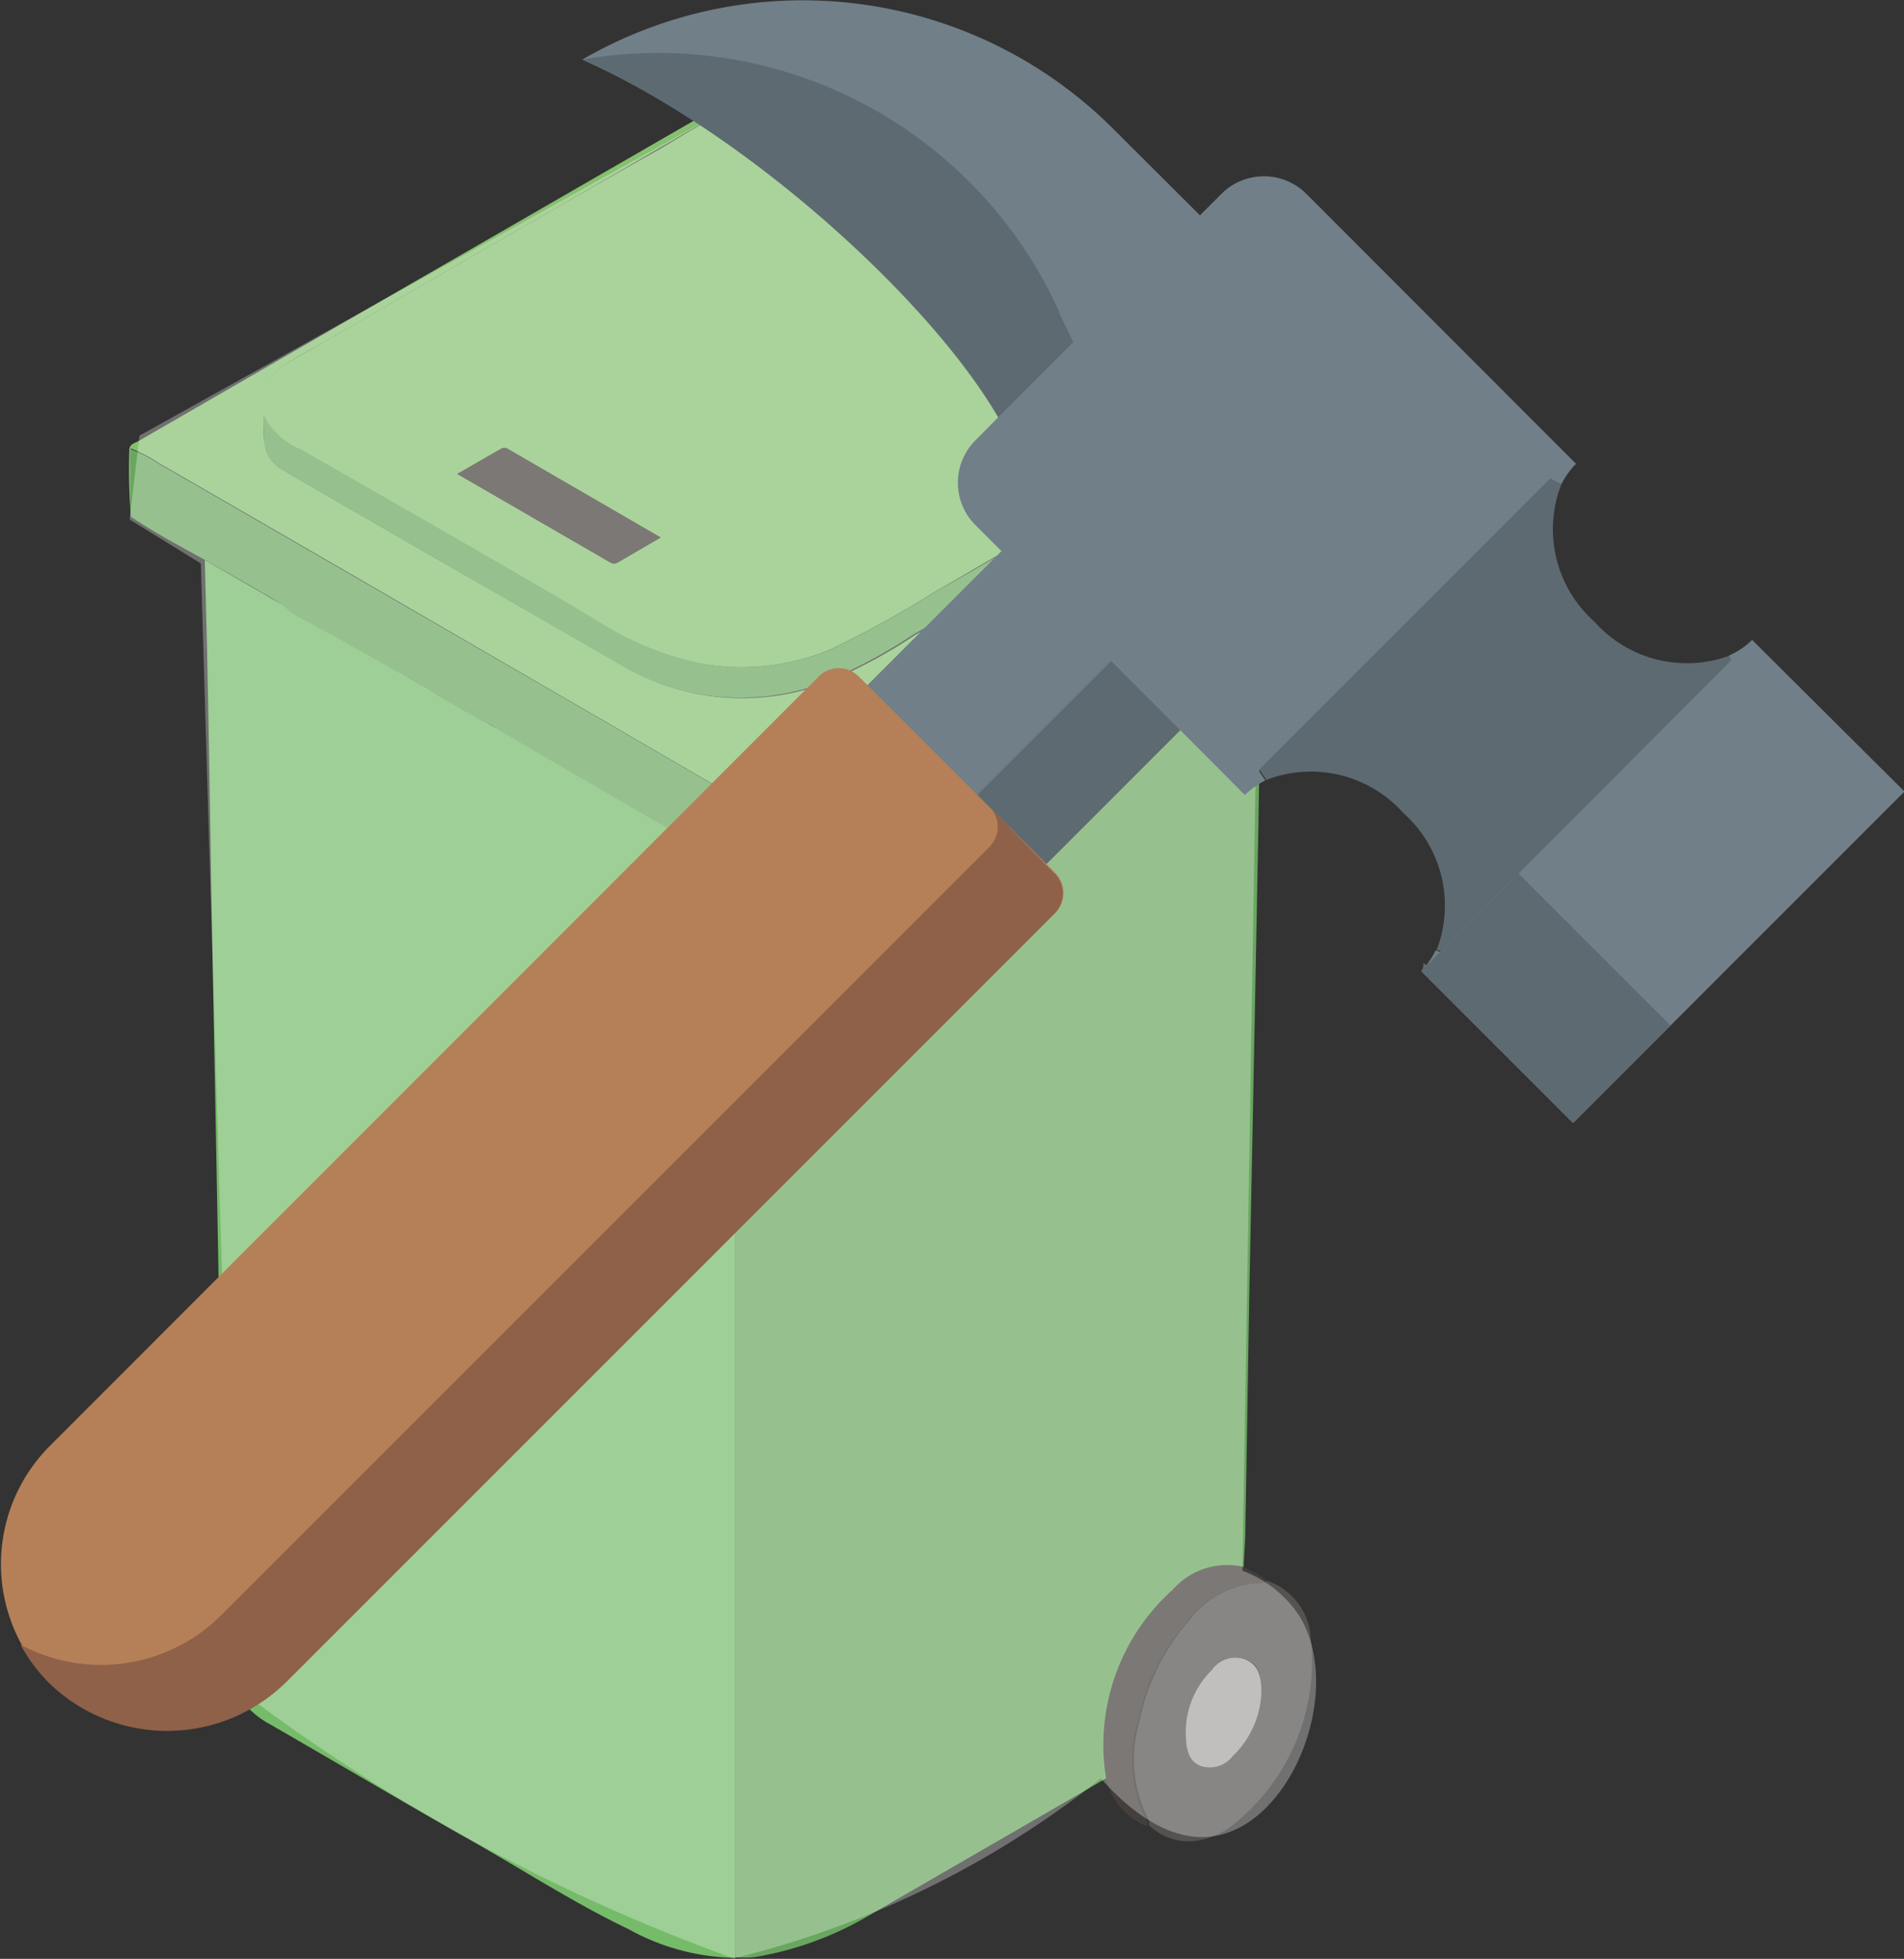 <svg xmlns="http://www.w3.org/2000/svg" viewBox="0 0 76.98 79.19"><rect x="0" y="0" width="76.98" height="79.19" fill="#333333" stroke="none"/><defs><style>.cls-1{fill:#69a760;}.cls-2{fill:#75bb69;}.cls-3{fill:#85c06f;}.cls-4{fill:#609957;}.cls-5{fill:#555250;}.cls-6{fill:#443f3c;}.cls-7{fill:#453e3b;}.cls-8{fill:#a6a3a2;}.cls-9{fill:#fff;opacity:0.3;}.cls-10{fill:#717f88;}.cls-11{fill:#5e6a71;}.cls-12{fill:#b58058;}.cls-13{fill:#8f6148;}</style></defs><g id="Calque_2" data-name="Calque 2"><g id="Calque_1-2" data-name="Calque 1"><path class="cls-1" d="M51.05,22.73c0,2.21-.08,4.43-.11,6.64l-.06,3.92-.21,11-.15,7.53c-.06,3.33-.11,6.66-.17,10,0,.52-.05,1-.07,1.54a2.93,2.93,0,0,0-2.79.93,8.42,8.42,0,0,0-2.71,7.57l-9.53,5.51a13.44,13.44,0,0,1-4.74,1.75,3.46,3.46,0,0,1-.79,0V35h0C30.54,34.51,50.25,23,51.05,22.73Z"/><path class="cls-2" d="M29.72,35V79.15A9.16,9.16,0,0,1,25.43,78c-2.19-1.05-4.23-2.37-6.34-3.57-2.74-1.55-5.45-3.15-8.17-4.72a3.44,3.44,0,0,1-1.83-3.13C9,62.74,9,58.87,8.9,55l-.18-9.6-.18-9.6Q8.47,31,8.37,26.21l-.09-3.57c.8.46,6.93,4,7.64,4.41S28.73,34.43,29.72,35Z"/><path class="cls-3" d="M29.9,4.11a20.74,20.74,0,0,0,1.91-1.06.47.47,0,0,1,.55,0L52.8,14.89c.1.06.27.08.27.25H53c-1.34.77-2.68,1.52-4,2.29l-5.73,3.33c-1.8,1-3.59,2.09-5.4,3.12a43.89,43.89,0,0,1-4.3,2.38,9.42,9.42,0,0,1-5.33.55,12.45,12.45,0,0,1-4.18-1.76q-2.94-1.73-5.88-3.42l-6-3.44a3,3,0,0,1-1.53-1.37,1.79,1.79,0,0,1,.75-2c.55-.36,1.14-.66,1.71-1L19.72,10c2.33-1.34,4.67-2.69,7-4C27.78,5.36,28.84,4.73,29.9,4.11ZM18.49,19.16l6.17,3.57a.3.3,0,0,0,.33,0l1.72-1-6.16-3.57a.29.29,0,0,0-.32,0Z"/><path class="cls-3" d="M10.67,17.7a2.47,2.47,0,0,0,.11.57,1.47,1.47,0,0,0,.67.73c2.12,1.25,4.26,2.47,6.39,3.7L25,26.81a9.6,9.6,0,0,0,8,.94,20.52,20.52,0,0,0,4-2.08c2.4-1.36,4.77-2.76,7.16-4.13s4.75-2.73,7.1-4.13c.6-.35,1.12-.59,1.71-.05,0,0,.05,0,.1,0v-2.2h.06c0,.66,0,1.32,0,2,0,.27.06.45.32.54a1,1,0,0,1,.74,1.27c-.08.65,0,1.31-.07,2V18.1L29.72,32.17c-.09,0-.19-.06-.28-.11l-5-2.91L13.83,23c-2.46-1.42-4.92-2.85-7.38-4.26a6,6,0,0,0-1.16-.61v2.73a23.8,23.8,0,0,1-.06-2.67c0-.25.24-.28.39-.37l8.07-4.66,15.61-9c.18-.11.37-.36.6-.07-1.06.62-2.12,1.25-3.18,1.86-2.33,1.36-4.67,2.71-7,4.05l-6.59,3.81c-.57.33-1.16.63-1.71,1a1.79,1.79,0,0,0-.75,2v.43A3.33,3.33,0,0,0,10.67,17.7Z"/><path class="cls-1" d="M5.29,20.89V18.16a6,6,0,0,1,1.16.61c2.46,1.41,4.92,2.84,7.38,4.26l10.58,6.12,5,2.91c.09,0,.19.07.28.11V35h0l-3-1.69-1.72-1L23.2,31.29l-3.09-1.81a1.47,1.47,0,0,0-.62-.32l-1.85-1.07a13.55,13.55,0,0,0-1.72-1c-.71-.42-1.44-.82-2.16-1.23l-1.93-1.05A5.16,5.16,0,0,0,10.67,24c-.79-.47-1.59-.91-2.39-1.37C7.27,22.08,6.25,21.53,5.29,20.89Z"/><path class="cls-4" d="M29.72,35V32.17L54.07,18.1v2.78c-.83.61-1.77,1-2.64,1.58-.13.08-.29.12-.38.27A18.44,18.44,0,0,0,48.83,24a3.17,3.17,0,0,0-.86.53A10,10,0,0,0,46,25.63c-.85.37-1.62.89-2.43,1.34l-1.36.79L40.3,28.9c-1.19.72-2.45,1.33-3.61,2.11a9.09,9.09,0,0,0-1.95,1.15c-.9.37-1.7,1-2.56,1.4S30.54,34.51,29.72,35Z"/><path class="cls-5" d="M51.24,63.91A2.61,2.61,0,0,1,53,66.27a8.43,8.43,0,0,1-3,7.38,3.13,3.13,0,0,1-1.57.76,2.28,2.28,0,0,1-1.87-.53l-.11-.08h0c0-.07,0-.15,0-.21a5.32,5.32,0,0,1-.38-4,8.88,8.88,0,0,1,2-4.07A3.75,3.75,0,0,1,51,64,.56.56,0,0,0,51.24,63.91ZM51,68.42c0-.56,0-1.1-.62-1.34a1.16,1.16,0,0,0-1.33.43A3.53,3.53,0,0,0,48,70.24c0,.48.13.94.61,1.12a1.19,1.19,0,0,0,1.28-.4A3.76,3.76,0,0,0,51,68.42Z"/><path class="cls-6" d="M51.24,63.91A.56.56,0,0,1,51,64a3.75,3.75,0,0,0-3,1.55,8.88,8.88,0,0,0-2,4.07,5.32,5.32,0,0,0,.38,4c0,.06,0,.14,0,.21a2.67,2.67,0,0,1-1.67-2,8.42,8.42,0,0,1,2.71-7.57,2.93,2.93,0,0,1,2.79-.93A4.59,4.59,0,0,1,51.24,63.91Z"/><path class="cls-6" d="M46.45,73.8l.11.08Z"/><path class="cls-1" d="M53,15.14v2.2s-.09,0-.1,0c-.59-.54-1.11-.3-1.71.05-2.35,1.4-4.73,2.75-7.1,4.13s-4.76,2.77-7.16,4.13a20.52,20.52,0,0,1-4,2.08,9.6,9.6,0,0,1-8-.94L17.84,22.7c-2.13-1.23-4.27-2.45-6.39-3.7a1.44,1.44,0,0,1-.78-1.3v-.88a3,3,0,0,0,1.53,1.37l6,3.44q2.94,1.7,5.88,3.42a12.45,12.45,0,0,0,4.18,1.76,9.42,9.42,0,0,0,5.33-.55,43.89,43.89,0,0,0,4.3-2.38c1.81-1,3.6-2.08,5.4-3.12L49,17.43C50.33,16.66,51.67,15.91,53,15.14Z"/><path class="cls-7" d="M18.49,19.16l1.74-1a.29.29,0,0,1,.32,0l6.16,3.57-1.72,1a.3.3,0,0,1-.33,0Z"/><path class="cls-8" d="M51,68.42A3.76,3.76,0,0,1,49.84,71a1.19,1.19,0,0,1-1.28.4c-.48-.18-.59-.64-.61-1.12A3.53,3.53,0,0,1,49,67.51a1.16,1.16,0,0,1,1.33-.43C50.93,67.32,51,67.86,51,68.42Z"/><path class="cls-9" d="M50.23,63.5a4.73,4.73,0,0,1,2.32,1.85c1.8,3-.31,8.46-3.54,8.89-2.24.31-4.18-2-4.5-2.34a38.69,38.69,0,0,1-8.85,5.27,38.24,38.24,0,0,1-6,2,75.48,75.48,0,0,1-11.23-5.12,76.41,76.41,0,0,1-8.95-5.88Q8.79,45.5,8.12,22.78L5.24,21l.4-3.39L31.81,3.05l21,11.84c.09.86.17,1.72.26,2.57l1.32.87c-.11.82-.23,1.64-.34,2.46-1,.68-2.09,1.35-3.14,2Q50.57,43.15,50.23,63.5Z"/><rect class="cls-10" x="33.46" y="23.49" width="15.87" height="10.23" transform="translate(-8.1 37.65) rotate(-45)"/><rect class="cls-11" x="35.68" y="28.85" width="15.87" height="3.95" transform="translate(-9.02 39.87) rotate(-45)"/><path class="cls-12" d="M34.72,27.35l.35.35,7.24,7.23.35.35a1.15,1.15,0,0,1,0,1.63l-31,31a6.85,6.85,0,0,1-9.54.2A6.76,6.76,0,0,1,2,58.47L33.1,27.35A1.14,1.14,0,0,1,34.72,27.35Z"/><path class="cls-13" d="M.83,66.49a6.64,6.64,0,0,0,1.26,1.65,6.85,6.85,0,0,0,9.54-.2l31-31a1.15,1.15,0,0,0,0-1.63l-.35-.35L40,32.61a1.15,1.15,0,0,1,0,1.63l-31,31A6.88,6.88,0,0,1,.83,66.49Z"/><path class="cls-10" d="M45.13,5.33l3.39,3.38h0l4,9L47.78,21l-7.42-4.16C37.61,12.13,30.16,5.34,23.54,2.41A17.77,17.77,0,0,1,45.13,5.33Z"/><path class="cls-11" d="M42.81,12.57c0,.1.25.55.59,1.27l-.46.46-2.58,2.58C37.61,12.13,30.16,5.34,23.54,2.41A17.79,17.79,0,0,1,42.81,12.57Z"/><path class="cls-11" d="M63.13,19.57a5,5,0,0,0,1.33,5.56,5,5,0,0,0,5.48,1.37l.09.19-3,10-8.76,1.78-.18-.08a5,5,0,0,0-1.35-5.52,5,5,0,0,0-5.54-1.34l-.28-.41,1.73-9.28,10.07-2.52Z"/><path class="cls-10" d="M70.84,25.87,77,32,63.6,45.4l-6.14-6.14a3.32,3.32,0,0,0,.59-.85l.18.08L70,26.69l-.09-.19A3.11,3.11,0,0,0,70.84,25.87Z"/><path class="cls-11" d="M61.4,35.32l6.14,6.14L63.6,45.4l-6.14-6.14a.41.41,0,0,0,.08-.34l.14.11,3.48-3.47L61,35.41A.47.47,0,0,0,61.4,35.32Z"/><path class="cls-10" d="M63.72,18.75a3.35,3.35,0,0,0-.59.82l-.45-.23-11.8,11.8.28.41a3.4,3.4,0,0,0-.83.59l-2.61-2.62h0l-7.23-7.24h0l-1.05-1.05a2.42,2.42,0,0,1,0-3.43l.92-.93,2.58-2.58,5.58-5.59.86-.86a2.43,2.43,0,0,1,3.44,0Z"/></g></g></svg>